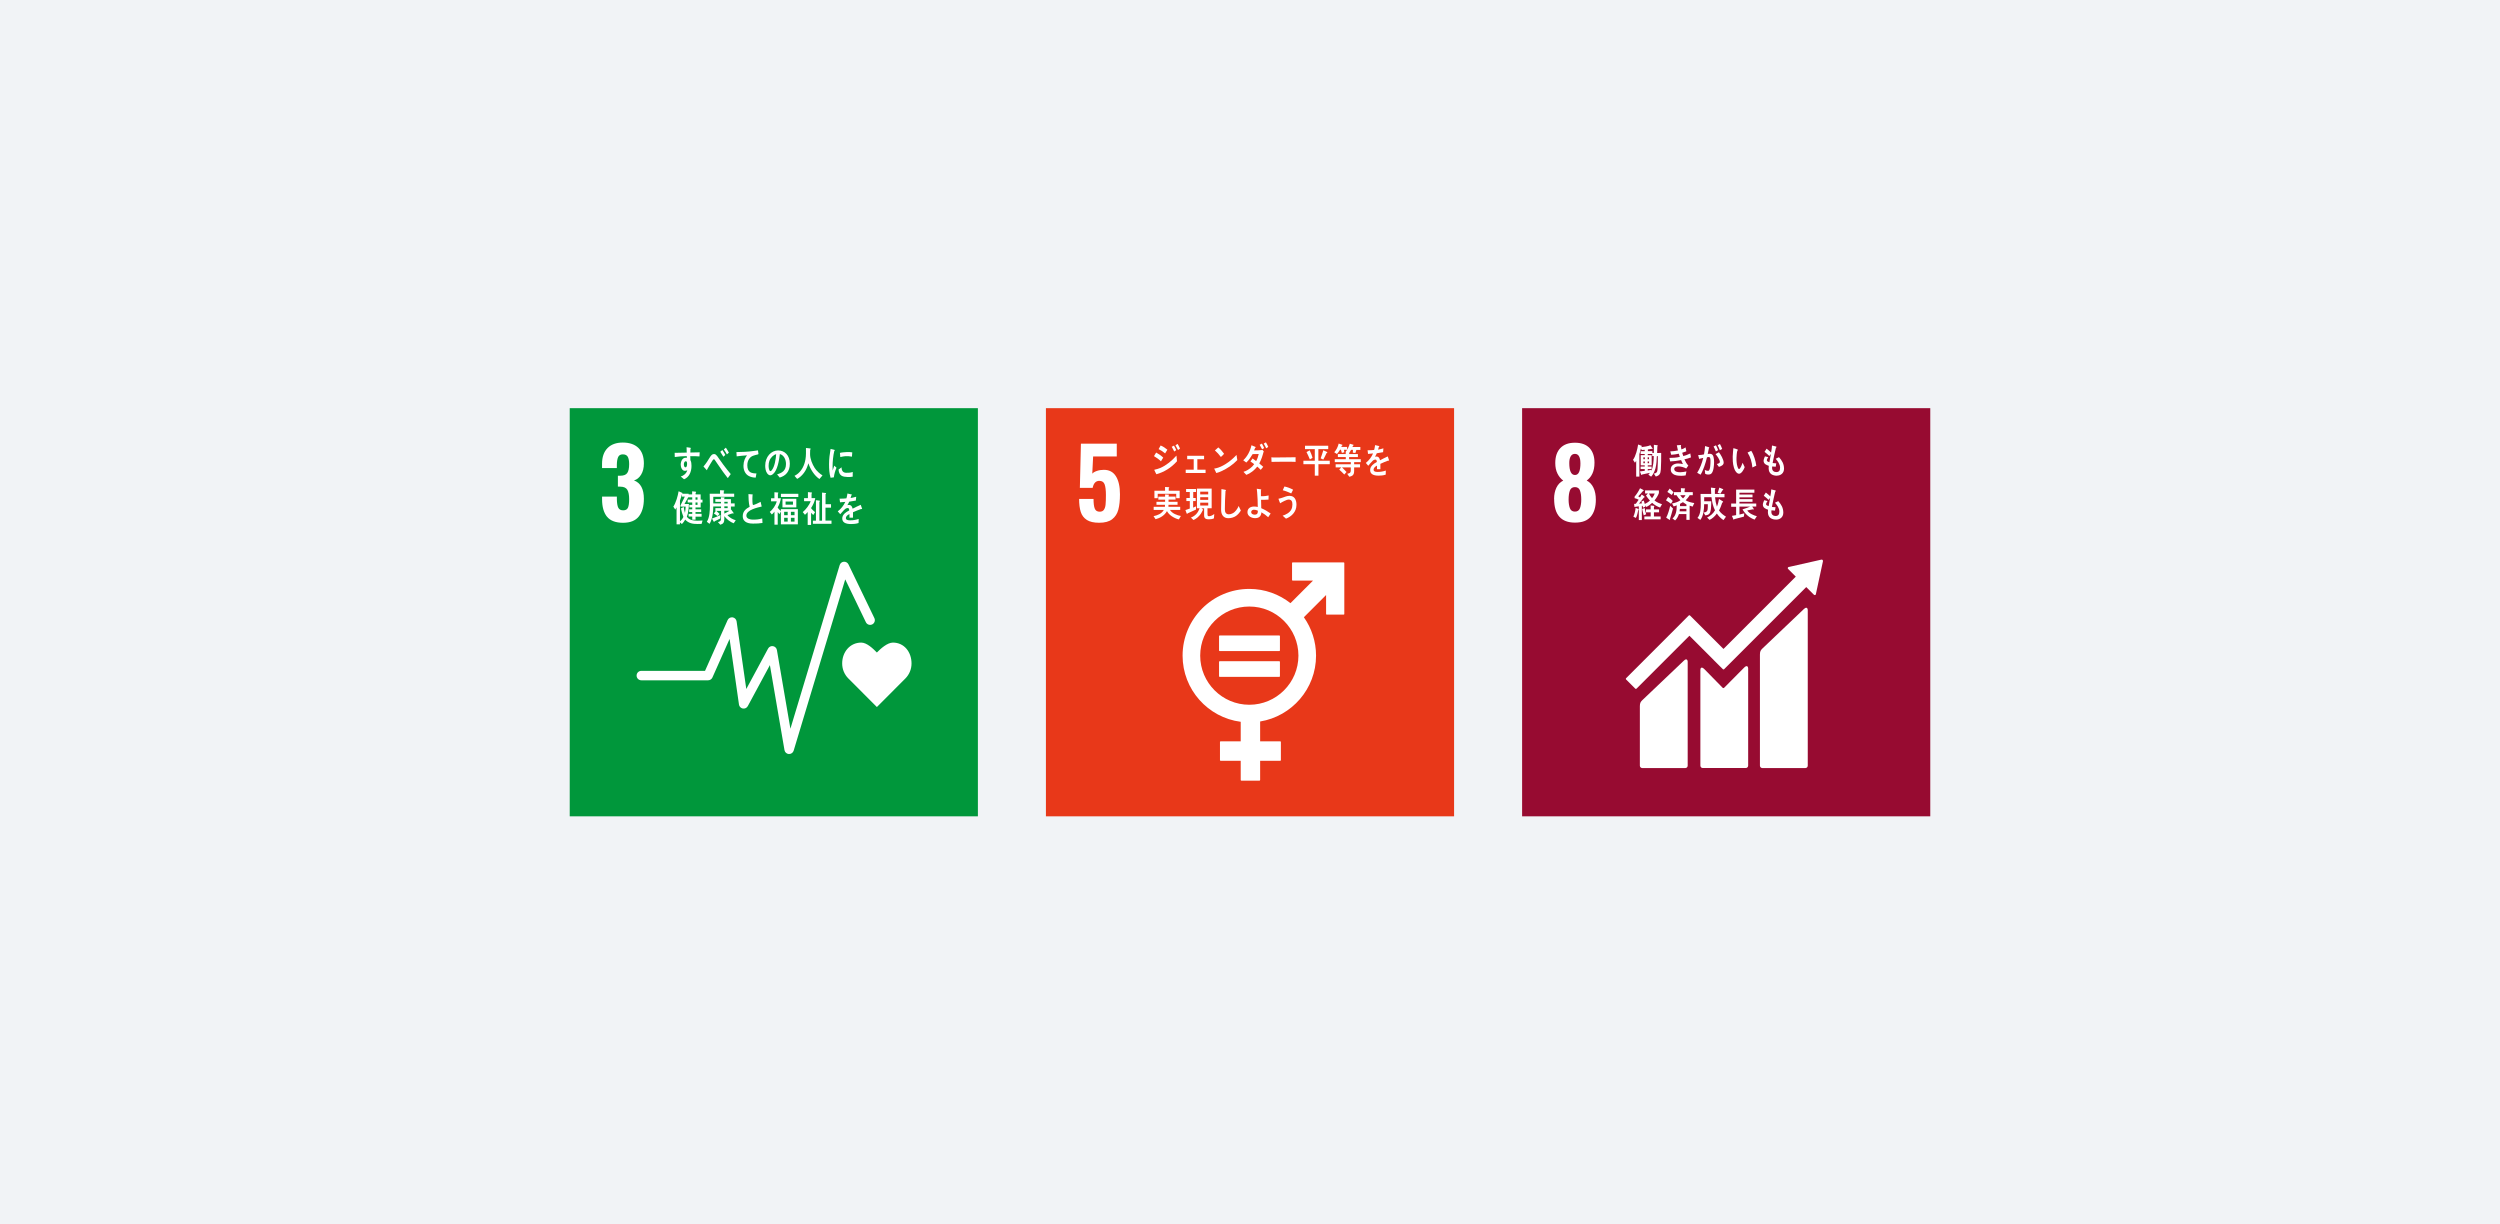 <?xml version="1.0" encoding="UTF-8"?>
<svg id="a" data-name="レイヤー 1" xmlns="http://www.w3.org/2000/svg" viewBox="0 0 735 360">
  <defs>
    <style>
      .b {
        fill: #e83819;
      }

      .b, .c, .d, .e, .f {
        stroke-width: 0px;
      }

      .c {
        fill: #970b31;
      }

      .d {
        fill: #00973b;
      }

      .e {
        fill: #fff;
      }

      .f {
        fill: #f1f3f6;
      }
    </style>
  </defs>
  <rect class="f" width="735" height="360"/>
  <g>
    <g>
      <rect class="d" x="167.5" y="120" width="120" height="120"/>
      <path class="e" d="m178.45,151.91c-.96-1.2-1.44-2.91-1.44-5.11v-.79h4.35v.76c.02,1.17.16,2.01.42,2.51.26.51.74.76,1.44.76s1.16-.26,1.4-.78c.24-.52.35-1.36.35-2.53s-.18-2.13-.54-2.73c-.36-.59-1.02-.9-1.98-.92-.06-.02-.32-.03-.79-.03v-3.19h.71c.98,0,1.66-.26,2.03-.79.38-.53.57-1.39.57-2.6,0-.98-.14-1.7-.41-2.18-.27-.47-.76-.71-1.45-.71-.66,0-1.11.25-1.36.76-.24.51-.38,1.26-.4,2.26v1.02h-4.35v-1.24c0-2,.53-3.54,1.6-4.63,1.06-1.09,2.57-1.64,4.51-1.64s3.5.53,4.58,1.58c1.07,1.05,1.61,2.57,1.61,4.55,0,1.32-.27,2.43-.82,3.32-.55.89-1.24,1.45-2.09,1.68,1.94.72,2.91,2.51,2.91,5.4,0,2.2-.49,3.93-1.47,5.18-.98,1.25-2.53,1.88-4.66,1.88s-3.76-.6-4.72-1.81Z"/>
      <g>
        <path class="e" d="m267.99,195.06c0-3.39-2.18-6.14-5.47-6.14-1.65,0-3.64,1.81-4.72,2.92-1.08-1.11-2.94-2.92-4.59-2.92-3.3,0-5.61,2.75-5.61,6.14,0,1.7.67,3.23,1.75,4.34h0l8.45,8.47,8.44-8.46h0c1.08-1.12,1.75-2.65,1.75-4.35Z"/>
        <path class="e" d="m232.01,221.69s-.06,0-.09,0c-.64-.04-1.17-.52-1.28-1.15l-4.29-25-6.5,12.06c-.28.53-.88.81-1.46.71-.59-.11-1.05-.58-1.13-1.17l-2.76-19.29-5.05,11.34c-.22.5-.72.82-1.27.82h-19.63c-.77,0-1.39-.62-1.39-1.39s.62-1.39,1.39-1.39h18.73l6.64-14.92c.25-.56.85-.89,1.46-.81.61.09,1.09.57,1.18,1.18l2.85,19.89,6.41-11.89c.28-.52.86-.81,1.45-.71.58.1,1.04.55,1.14,1.13l3.97,23.15,14.49-48.12c.17-.55.65-.94,1.22-.98.57-.04,1.11.26,1.36.78l7.62,15.8c.33.69.04,1.52-.65,1.85-.69.33-1.52.04-1.85-.65l-6.07-12.59-15.16,50.35c-.18.59-.72.99-1.33.99Z"/>
      </g>
      <g>
        <path class="e" d="m245.14,140.34c-.32.03-.63.08-.95.12-.39-1.27-.45-2.65-.45-3.99,0-1.5.19-3.02.45-4.49l.76.18c.11.03.26.04.38.1.05.02.1.05.1.14s-.08.14-.14.14c-.35,1.47-.51,3.14-.51,4.67,0,.38.02.75.02,1.13.16-.48.31-.96.47-1.44.22.2.44.41.66.61-.38.94-.66,1.79-.78,2.85Zm5.56-.2c-.48.11-1.11.11-1.6.09-1.25-.04-2.41-.25-2.57-2.17.3-.22.59-.46.89-.67,0,1.09.51,1.58,1.32,1.61.64.02,1.35-.02,1.97-.24,0,.46-.01.91-.02,1.38Zm-.22-5.88c-.67-.14-1.34-.18-2.03-.13-.47.04-.94.13-1.4.25-.04-.38-.06-.85-.11-1.23.65-.18,1.32-.18,1.98-.24.55-.05,1.1,0,1.65.08-.03.42-.06.85-.1,1.26Z"/>
        <path class="e" d="m205.63,134.19c-.37-.03-.73-.05-1.09-.06-.53-.02-1.07-.04-1.59-.02,0,.4-.01.77.02,1.16.28.5.33,1.11.33,1.69,0,1.79-.72,3.38-2.19,3.94-.32-.28-.66-.52-.97-.81.8-.19,1.66-.88,1.93-1.84-.22.14-.48.17-.74.17-.76,0-1.2-.98-1.2-1.8,0-1.03.51-2.05,1.44-2.05.12,0,.24.01.36.04,0-.17,0-.35-.02-.52-.61,0-1.21.04-1.81.08-.58.05-1.15.11-1.72.19-.03-.41-.02-.82-.03-1.23,1.18-.02,2.36-.02,3.55-.07-.03-.53-.04-1.05-.05-1.58.26.02.53.07.79.11.11.02.23.02.33.05.06.01.13.03.13.13s-.06.18-.11.22c-.01.35-.02.71-.02,1.05.91,0,1.83-.03,2.74-.06l-.06,1.19Zm-3.98,1.42c-.41,0-.59.47-.59.91,0,.35.11.87.47.87.39,0,.47-.6.47-.96,0-.29,0-.81-.35-.81Z"/>
        <path class="e" d="m213.96,140.55c-.45-.6-.98-1.24-1.45-1.91-.56-.8-1.13-1.63-1.67-2.41-.19-.27-.37-.56-.56-.83-.1-.14-.22-.38-.39-.38-.24,0-.47.46-.6.66-.18.28-.36.58-.52.85-.3.49-.57,1-.86,1.48v.06c0,.09-.04.17-.11.17l-.98-1.08c.36-.44.72-.87,1.04-1.37.34-.51.64-1.07.99-1.57.34-.46.6-.73,1.1-.73.37,0,.62.25.88.56.19.24.38.55.56.8.42.59.83,1.2,1.26,1.76.65.89,1.5,1.94,2.19,2.77l-.87,1.18Zm-1.29-6.28c-.28-.5-.6-.98-.91-1.45l.61-.52c.32.45.62.95.88,1.46l-.58.52Zm1.04-.69c-.27-.51-.58-.99-.91-1.46l.61-.51c.31.46.61.96.88,1.47l-.58.51Z"/>
        <path class="e" d="m222.81,133.61c-.37.07-.86.19-1.3.35-1.07.32-1.81,1.41-1.8,2.86.02,2.15,1.35,2.35,2.68,2.37-.06.4-.12.82-.21,1.22-.05,0-.12,0-.18,0-.59-.01-1.19-.15-1.74-.41-1.04-.48-1.7-1.64-1.68-3.07.01-1.35.48-2.33,1.04-3.06-.98.06-2.07.17-3.04.3-.05-.53-.02-.85-.07-1.26,1.7-.02,3.38-.08,5.04-.32.39-.06,1.06-.15,1.29-.18.04.16.14.98.15,1.06.01.08-.1.09-.19.11Z"/>
        <path class="e" d="m229.24,140.41c-.27-.32-.51-.64-.78-.95,1.36-.41,2.62-1,2.62-3.04,0-1.39-.67-2.64-1.8-2.93-.23,1.86-.69,4.82-2.04,5.91-.25.2-.5.34-.8.34-.36,0-.7-.3-.92-.62-.41-.58-.55-1.45-.55-2.2,0-2.63,1.75-4.49,3.8-4.49,1.9,0,3.44,1.41,3.44,3.91,0,2.34-1.26,3.57-2.97,4.06Zm-3.03-4.95c-.16.46-.24.97-.24,1.47,0,.44.08,1.58.56,1.58.17,0,.32-.21.42-.34.81-1.03,1.15-3.24,1.24-4.64-.77.17-1.66,1.03-1.98,1.94Z"/>
        <path class="e" d="m240.91,140.83c-1.45-.98-2.63-2.78-3.25-4.63-.14.48-.28.95-.48,1.39-.43,1.01-1.11,1.94-1.91,2.6-.29.24-.59.45-.91.61l-.78-.9c.35-.17.73-.42,1.05-.69,1.15-.99,1.89-2.44,2.18-4.19.19-1.1.14-2.21.14-3.32l1.23.14c.07,0,.17.05.17.16,0,.11-.09.17-.16.19-.02.43-.03.86-.03,1.3,0,1.44.66,3,1.37,4.11.53.82,1.51,1.72,2.29,2.17l-.91,1.06Z"/>
        <path class="e" d="m206.27,154.03c-.4,0-.81.02-1.21.02-1.33,0-2.59-.16-3.61-1.28-.27.48-.59.94-.97,1.3l-.58-.5v.59h-.99v-4.99c-.11.22-.24.45-.38.65l-.57-.87c.73-1.04,1.34-3.18,1.55-4.52l1.07.48s.07.05.07.11c0,.06-.05.12-.1.14h1.9v.85l-1.21,2.16h1.3c-.06,1.26-.14,2.56-.61,3.73.72,1.09,2.15,1.19,3.23,1.19.46,0,.92-.03,1.39-.06l-.29,1.01Zm-6.2-5.08v-.36l1.27-2.59h-.83v-.73c-.17.64-.37,1.28-.6,1.9v6.11c.41-.34.77-.78,1.01-1.3-.3-.81-.56-1.64-.72-2.5.28-.15.55-.29.82-.44.06.6.2,1.19.36,1.76.11-.61.18-1.23.21-1.85h-1.53Zm5.93-1.22v1.46h-1.52v.56h1.67v.8h-1.67v.51h1.79v.83h-1.78v.9h-.97v-.93h-1.07v-.79h1.07v-.53h-.91v-.79h.91v-.57h-.85v-.76h.85v-.7h-1.34v-.84h1.34v-.67h-1.26v-.86h1.23v-.9l1.03.1c.08.01.14.05.14.16,0,.08-.1.15-.15.19v.46h1.48v1.54h.54v.84h-.53Zm-.93-1.51h-.59v.69h.59v-.69Zm0,1.51h-.59v.7h.59v-.7Z"/>
        <path class="e" d="m215.72,153.86c-1.01-.38-2.05-1.16-2.77-2.11,0,.25,0,.49,0,.74,0,1.12-.29,1.53-1.18,1.78l-.7-.77c.68-.19.92-.33.92-1.22v-2.09h-1.39c.33.3.65.59.96.91l-.59.62c-.36-.26-.72-.51-1.08-.75l.57-.78h-.14v-.79h1.66v-.5h-2.28c0,.38,0,.76-.04,1.14-.08,1.24-.39,3.01-1.07,3.97-.26-.2-.51-.41-.78-.61.82-1.27.9-3.25.9-4.8,0-1.15-.04-2.3-.06-3.45h3.04v-1.03c.34.02.77.02,1.1.06.06.01.14.03.14.13s-.09.16-.15.18v.65h3.07v.92h-6.15c0,.65,0,1.29,0,1.94h2.26v-.45h-1.65v-.81h1.63v-.56l.94.05c.07,0,.16.01.16.13,0,.08-.06.14-.12.17v.21h1.97v1.25h1.1v.93h-1.1v.96l.08-.07.66.92s.04.09.04.14c0,.07-.05.13-.12.13s-.14-.04-.2-.08c-.49.15-.98.34-1.48.5.59.81,1.6,1.26,2.44,1.55l-.63.9Zm-3.96-1.43c-.55.31-1.11.56-1.67.81-.02.08-.06.22-.14.22-.04,0-.08-.04-.11-.09l-.52-.92c.84-.32,1.68-.63,2.5-1.03l-.05,1.01Zm2.17-4.91h-.98v.49h.98v-.49Zm0,1.35h-.98v.52h.98v-.52Zm-.98,1.3v.83c.52-.26,1.04-.53,1.53-.84h-1.53Z"/>
        <path class="e" d="m221.58,153.95c-1.24,0-3.21-.2-3.21-2.22,0-1.47,1.04-2.22,2.02-2.73-.3-1.22-.33-2.48-.35-3.74.26.02.53.04.79.06.13.01.26.02.39.04.04.01.09.03.09.1,0,.04-.04.09-.06.12-.04.32-.05.65-.05.97,0,.39,0,1.62.16,1.89.02.02.05.03.08.03.33,0,1.84-.72,2.18-.94.13.46.22.93.32,1.39-1.08.27-4.51.94-4.51,2.68,0,.98,1.28,1.17,1.88,1.17.98,0,1.85-.04,2.79-.37.04.45.06.9.07,1.35-.87.16-1.71.18-2.59.18Z"/>
        <path class="e" d="m229.58,154.14v-3.8l-.42.83c-.18-.2-.34-.42-.51-.63v3.72h-.96v-3.83c-.22.31-.5.59-.77.83l-.61-.75c.85-.69,1.77-1.93,2.05-3.12h-1.67v-.9h.99v-1.77l1.02.08c.05,0,.14.03.14.12s-.08.15-.14.17v1.4h.89c-.16.96-.49,1.89-.96,2.7.18.37.66.82.95,1.07v-.58h4.99v4.48h-4.99Zm.01-8.03v-.94h5.12v.94h-5.12Zm.45,3.06v-2.53h4.08v2.53h-4.08Zm1.54,1.3h-1.04v.99h1.04v-.99Zm0,1.76h-1.04v1.12h1.04v-1.12Zm1.55-4.78h-2.17v.93h2.17v-.93Zm.46,3.02h-1.07v.99h1.07v-.99Zm0,1.76h-1.07v1.12h1.07v-1.12Z"/>
        <path class="e" d="m238.45,149.34v.04c.33.47.77.83,1.18,1.2l-.54.84c-.23-.21-.43-.43-.63-.67v3.57h-1v-3.79c-.25.31-.51.58-.8.82l-.65-.8c.84-.66,1.97-2.11,2.33-3.2h-1.94v-.91h1.13v-1.76l1.08.1c.05,0,.13.07.13.15,0,.09-.08.14-.14.16v1.36h1.09c-.14.93-.73,2.18-1.23,2.91Zm.54,4.66v-.92h.9v-6.02l1.03.13c.07.01.14.06.14.15,0,.1-.1.15-.16.18v5.56h.78v-8.26l1.03.12c.07.01.16.05.16.15s-.1.15-.16.19v2.95h1.61v1.02h-1.63v3.81h1.77v.94h-5.46Z"/>
        <path class="e" d="m253.35,149.68s-.09-.02-.13-.05c-.64.21-1.86.7-2.44.97v1.59h-1.04c0-.15,0-.31,0-.48v-.58c-.71.33-1.06.75-1.06,1.22,0,.41.41.63,1.21.63.87,0,1.67-.11,2.56-.41l-.03,1.2c-.78.26-1.63.3-2.21.3-1.73,0-2.59-.54-2.59-1.65,0-.53.25-1.03.72-1.48.3-.28.75-.58,1.34-.88-.02-.46-.16-.7-.41-.7-.33,0-.63.12-.91.39-.18.16-.41.38-.68.7-.33.36-.53.61-.65.73-.16-.19-.4-.46-.73-.84.99-.77,1.73-1.71,2.22-2.79-.47.06-.99.1-1.55.13-.03-.39-.09-.75-.14-1.07.83,0,1.51-.03,2.02-.1.11-.3.2-.77.3-1.42l1.19.27c.07.02.11.06.11.12s-.04.11-.14.15c-.04.18-.12.44-.24.79.4-.05,1-.2,1.65-.38l-.1,1.13c-.48.1-1.14.21-1.95.32-.12.31-.33.69-.55,1.03.21-.06.39-.07.5-.07.54,0,.89.36,1.05,1.1.7-.37,1.51-.75,2.38-1.14l.41,1.15c0,.08-.03.12-.11.12Z"/>
      </g>
    </g>
    <g>
      <rect class="b" x="307.5" y="120" width="120" height="120"/>
      <path class="e" d="m319.52,152.85c-.87-.56-1.46-1.34-1.78-2.36-.32-1.02-.48-2.29-.48-3.81h4.24c0,1.32.12,2.27.37,2.87.24.59.72.89,1.44.89.56,0,.98-.19,1.24-.57.26-.38.43-.89.49-1.54.07-.65.1-1.59.1-2.81,0-1.39-.13-2.43-.38-3.12-.25-.69-.78-1.03-1.57-1.03-1.02,0-1.67.69-1.95,2.06h-3.76l.31-12.99h10.54v3.76h-6.95l-.25,5.06c.26-.32.72-.59,1.36-.81.64-.22,1.33-.32,2.06-.32,1.56,0,2.74.63,3.53,1.89.79,1.26,1.19,3.03,1.19,5.31,0,1.81-.16,3.31-.48,4.51-.32,1.2-.93,2.14-1.82,2.82-.89.69-2.17,1.03-3.83,1.03-1.54,0-2.75-.28-3.62-.83Z"/>
      <g>
        <path class="e" d="m395.03,165.34h-14.98c-.1,0-.19.08-.19.19v4.98c0,.11.09.19.19.19h5.97l-6.62,6.63c-3.34-2.62-7.54-4.19-12.1-4.19-10.82,0-19.62,8.8-19.62,19.62,0,9.96,7.46,18.21,17.09,19.45v5.74h-5.91c-.11,0-.19.08-.19.19v5.34c0,.11.08.19.19.19h5.91v5.65c0,.11.08.19.19.19h5.33c.11,0,.19-.08.19-.19v-5.65h5.91c.11,0,.19-.08.19-.19v-5.34c0-.1-.08-.19-.19-.19h-5.91v-5.83c9.31-1.53,16.44-9.62,16.44-19.36,0-4.2-1.33-8.09-3.58-11.29l6.53-6.53v5.57c0,.11.09.19.19.19h4.98c.11,0,.19-.08.19-.19v-14.98c0-.11-.09-.19-.19-.19m-27.74,41.86c-7.96,0-14.44-6.48-14.44-14.44s6.48-14.44,14.44-14.44,14.44,6.48,14.44,14.44-6.48,14.44-14.44,14.44"/>
        <path class="e" d="m376.11,186.83h-17.52c-.11,0-.19.08-.19.17v4.24c0,.1.08.17.19.17h17.52c.11,0,.19-.07.19-.17v-4.24c0-.09-.08-.17-.19-.17"/>
        <path class="e" d="m376.11,194.4h-17.52c-.11,0-.19.08-.19.18v4.24c0,.1.08.17.19.17h17.52c.11,0,.19-.08.19-.17v-4.24c0-.1-.08-.18-.19-.18"/>
      </g>
      <g>
        <path class="e" d="m341.32,135.63c-.62-.61-1.32-1.09-2.05-1.53.22-.34.42-.7.64-1.05.73.38,1.46.89,2.08,1.49l-.67,1.09Zm-1.34,3.8c-.07-.12-.62-1.19-.62-1.26s.08-.08.12-.09c.55-.13,1.11-.27,1.65-.5,1.74-.75,3.4-2.1,4.75-3.64.04.55.09,1.1.16,1.66-1.74,1.95-3.8,3.2-6.07,3.83Zm2.57-6.13c-.6-.51-1.23-.93-1.92-1.26.21-.35.41-.71.6-1.07.7.29,1.38.73,1.98,1.24-.21.37-.42.73-.66,1.08Zm2.67-.55c-.21-.48-.47-.95-.74-1.39l.66-.35c.25.42.48.88.68,1.33l-.6.41Zm1.12-.44c-.24-.47-.48-.97-.75-1.42l.63-.38c.27.43.49.89.7,1.38l-.58.42Z"/>
        <path class="e" d="m348.6,139.06v-.97h2.35v-3.08h-1.92v-1.01h4.97v1.01h-1.98v3.08h2.42v.97h-5.83Z"/>
        <path class="e" d="m359.14,138.51c-.5.24-1.01.43-1.55.56-.05-.12-.61-1.29-.61-1.29,0-.04.04-.04.07-.04.12,0,.26-.02.38-.05.98-.21,1.93-.67,2.81-1.21,1.19-.73,2.3-1.66,3.29-2.73.07.51.16,1.01.24,1.51-1.36,1.43-2.93,2.46-4.63,3.25Zm-.2-4.16c-.53-.71-1.1-1.36-1.76-1.92.35-.29.67-.6,1-.89.64.53,1.2,1.17,1.7,1.88-.28.35-.61.64-.94.93Z"/>
        <path class="e" d="m371.41,133.11c-.04.12-.06.26-.1.38-.08.33-.18.66-.3.97-.21.62-.48,1.22-.78,1.79.4.31.79.64,1.16.99-.23.31-.47.61-.73.89-.33-.33-.68-.65-1.02-.96-.8,1.05-2.06,2.04-3.22,2.44-.25-.29-.51-.57-.79-.83,0-.01-.02-.03-.02-.05,0-.04.03-.04.05-.05.18-.04.34-.1.51-.17.91-.41,1.96-1.15,2.56-2.05-.35-.29-.73-.53-1.1-.79.22-.29.41-.59.63-.88.35.25.7.5,1.04.77.37-.63.59-1.35.76-2.08-.6,0-1.19,0-1.79.03-.51.86-1.14,1.84-1.86,2.48-.29-.23-.59-.45-.9-.66,1.2-1.11,2.05-2.71,2.42-4.43l1.19.5s.07.05.07.11c0,.09-.1.12-.16.12-.11.27-.22.53-.33.79.83-.02,1.65-.02,2.48-.12.12.16.24.31.38.45-.05.11-.11.24-.16.35Zm-.35-1.01c-.22-.45-.46-.89-.72-1.33l.66-.36c.25.41.46.87.66,1.32l-.6.37Zm1.2-.3c-.22-.47-.45-.95-.72-1.38l.64-.38c.27.42.49.89.69,1.36l-.6.4Z"/>
        <path class="e" d="m380.9,135.79c-.5-.03-.93-.04-1.34-.04-.47-.01-4.61,0-5.73.04-.02-.41-.04-.94-.05-1.25-.01-.15.06-.08.12-.08.15.02.43.03.51.04.54.01,1.91-.02,2.53-.02,1.28,0,2.54-.03,3.97-.05-.03.41,0,.95,0,1.36Z"/>
        <path class="e" d="m387.62,136.47v3.38h-1.07v-3.38h-3.35v-1.01h3.35v-3.42h-2.88v-.99h6.83v.99h-2.9v3.42h3.35v1.01h-3.34Zm-2.52-1.4c-.31-.73-.62-1.47-.99-2.16l.94-.51c.3.64.67,1.52.83,2.22l-.78.45Zm4.92-1.88c-.31.65-.62,1.3-.97,1.93l-.78-.37c.29-.77.55-1.56.78-2.37l1.06.48c.06.03.12.09.12.18,0,.11-.14.15-.21.15Z"/>
        <path class="e" d="m395.13,132.25l.1.71-.72.2-.28-.93h-.25c-.29.42-.57.9-.94,1.24l-.77-.5c.62-.69,1.08-1.6,1.3-2.56l1.01.33c.05.02.11.06.11.13,0,.09-.1.15-.17.16-.05.12-.11.26-.19.37h1.71v.85h-.93Zm2.99,3.63v.62s1.73,0,1.73,0v.92h-1.73c0,1.57.16,2.46-1.44,2.74l-.6-.88c.61-.11,1.05-.17,1.05-1.02v-.84h-2.57c.26.25.51.5.76.77.19.19.38.37.56.58l-.66.74c-.49-.49-.96-1.01-1.49-1.44l.59-.66h-1.64v-.92h4.46v-.63h-4.72v-.86h3.24v-.62h-2.33v-.88h2.31v-.7l1.07.15s.04-.04.04,0c0,.07-.04.21-.09.23v.32h2.56v.88h-2.58v.62h3.42v.87h-1.92Zm.65-3.59l-.28.88-.76-.08.04-.83h-.57c-.15.24-.36.73-.55.94l-1.02-.38c.44-.54,1.04-1.66,1.21-2.37l1.04.31s.11.05.11.11c0,.09-.12.11-.18.11-.06.15-.13.3-.2.44h2.33v.87h-1.15Z"/>
        <path class="e" d="m408.29,135.45s-.08-.02-.13-.05c-.61.21-1.78.7-2.33.97v1.58h-.99c0-.15,0-.31,0-.48v-.58c-.67.33-1.01.75-1.01,1.23,0,.41.39.63,1.15.63.83,0,1.59-.11,2.45-.41l-.03,1.2c-.74.26-1.56.3-2.11.3-1.65,0-2.47-.55-2.47-1.65,0-.54.24-1.03.69-1.48.28-.28.71-.58,1.28-.89-.02-.46-.15-.7-.39-.7-.31,0-.6.12-.87.39-.17.17-.39.38-.65.7-.31.36-.5.61-.62.73-.15-.19-.39-.46-.7-.84.94-.77,1.65-1.71,2.12-2.79-.45.06-.94.1-1.48.14-.03-.39-.08-.75-.13-1.07.79,0,1.44-.03,1.93-.1.1-.3.19-.77.28-1.42l1.14.27c.07.02.1.06.1.12s-.04.11-.14.15c-.04.18-.12.44-.23.79.39-.05.96-.2,1.57-.38l-.09,1.13c-.46.1-1.09.2-1.86.32-.12.31-.31.69-.52,1.03.2-.06.37-.07.48-.07.51,0,.85.36,1,1.1.67-.37,1.44-.75,2.27-1.14l.39,1.15c0,.08-.03.12-.1.12Z"/>
        <path class="e" d="m346.6,152.71c-.64-.11-1.51-.54-2.08-.92-.56-.37-1.08-.89-1.43-1.52-.76,1.34-2.05,2.04-3.35,2.38l-.6-.9c1.14-.24,2.32-.65,3.02-1.82h-2.98v-.92h3.31c0-.2.02-.39.02-.59h-2.51v-.88h2.54v-.64h-1.99v-.88h1.99v-.66l1.03.07c.05,0,.11.03.11.1s-.06.12-.11.14v.34h2.05v.88h-2.07v.64h2.65v.88h-2.67c-.01.2-.01.39-.01.59h3.46v.92h-3.01c.65,1.06,2.16,1.61,3.21,1.78l-.59,1.01Zm-.79-6.24v-1.29h-5.44v1.29h-.97v-2.19h3.13v-1.11l1.09.07c.06,0,.14.03.14.12,0,.08-.09.15-.15.18v.74h3.21v2.19h-1.02Z"/>
        <path class="e" d="m351.61,149.82c-.82.4-1.66.74-2.48,1.12-.02.06-.06.15-.12.15-.03,0-.08-.03-.12-.1l-.38-1.03c.43-.14.86-.29,1.29-.44v-2.2h-1.01v-.9h1.01v-1.78h-1.09v-.88h2.92v.88h-.82v1.78h.73v.9h-.76v1.92c.28-.12.57-.26.86-.38l-.02.96Zm5.28,2.58c-.44.22-1.02.28-1.5.28-.68,0-1.38-.13-1.38-1.12v-2.12h-.79c.08.06.5.37.5.47,0,.06-.08.1-.12.11-.17.35-.34.7-.55,1.02-.56.82-1.31,1.47-2.16,1.85l-.76-.72c1.23-.5,2.05-1.31,2.55-2.74h-.78v-5.79h4.33v5.79h-1.23v1.78c0,.34.1.56.41.56.53,0,1.16-.29,1.58-.67l-.09,1.29Zm-1.68-7.85h-2.35v.8h2.35v-.8Zm-2.35,1.63v.78h2.35v-.78s-2.35,0-2.35,0Zm2.36,1.61h-2.36v.84h2.36v-.84Z"/>
        <path class="e" d="m363.44,151.65c-.7.48-1.52.7-2.33.7-1.25,0-2.04-.83-2.1-2.3-.02-.19,0-.39,0-.59,0-.55,0-1.11.03-1.68.03-1.32.04-2.66.06-3.99.27.04.55.09.83.15.11.02.24.03.34.07.07.03.16.07.16.16,0,.08-.07.14-.13.17-.11,1.79-.19,3.6-.19,5.4,0,.92.35,1.47,1.17,1.47.38,0,.77-.11,1.12-.3.81-.4,1.37-1.27,1.77-2.15l.64,1.34c-.32.56-.86,1.18-1.36,1.53Z"/>
        <path class="e" d="m372.86,152.08c-.62-.57-1.29-1.07-2-1.46-.1,1.32-.87,1.72-1.9,1.72-.87,0-2.21-.51-2.21-1.75s1.03-1.67,1.93-1.67c.37,0,.74.04,1.1.13,0-1.44-.06-2.89-.18-4.32-.03-.35-.05-.7-.11-1.04l1.17.17c.05.01.15.06.15.14,0,.06-.05.11-.1.14v.39c0,.45-.01.91,0,1.36h.11c.4,0,.81,0,1.22-.06.32-.04.62-.11.93-.16,0,.4-.02.8-.03,1.21-.49.04-.99.07-1.49.07-.23,0-.46-.01-.7-.02.02.82.03,1.65.06,2.48.97.4,1.88.95,2.76,1.56l-.72,1.09Zm-3.07-1.95c-.35-.17-.78-.27-1.16-.27-.31,0-.78.23-.78.65,0,.64.62.8,1.05.8.53,0,.9-.22.9-.9v-.29Z"/>
        <path class="e" d="m378.08,152.49c-.33-.3-.65-.61-.99-.88.88-.27,2.05-.84,2.54-1.79.24-.45.34-.99.34-1.51,0-.92-.3-1.44-1.12-1.44-.57,0-1.97.75-2.49,1.1-.06-.15-.49-1.22-.49-1.31,0-.07.09-.06.12-.06.19,0,.88-.22,1.09-.3.68-.25,1.32-.52,2.05-.52,1.41,0,2.03,1.11,2.03,2.64,0,2.11-1.51,3.47-3.08,4.07Zm1.54-7.42c-.81-.38-1.63-.72-2.49-.93.17-.37.33-.74.49-1.11.88.17,1.73.51,2.55.94-.18.37-.35.74-.55,1.1Z"/>
      </g>
    </g>
    <g>
      <rect class="c" x="447.5" y="120" width="120" height="120"/>
      <path class="e" d="m456.9,146.71c0-1.28.23-2.39.68-3.33.45-.94,1.12-1.64,2.01-2.09-.7-.51-1.26-1.19-1.69-2.05-.43-.86-.65-1.9-.65-3.12,0-1.88.5-3.35,1.5-4.39,1-1.05,2.43-1.57,4.29-1.57s3.29.52,4.27,1.55c.98,1.04,1.47,2.48,1.47,4.32,0,1.28-.21,2.35-.62,3.22-.41.87-.97,1.54-1.67,2.03.88.45,1.55,1.17,2.01,2.15.45.98.68,2.14.68,3.47,0,2.13-.49,3.79-1.47,4.97-.98,1.19-2.53,1.78-4.66,1.78-4.09,0-6.13-2.32-6.13-6.95Zm7.61,2.7c.25-.67.38-1.51.38-2.53,0-1.13-.13-2.02-.38-2.68-.25-.66-.75-.99-1.48-.99s-1.23.33-1.48,1c-.25.67-.38,1.56-.38,2.67,0,1.02.13,1.86.38,2.53.25.67.75,1,1.48,1s1.23-.33,1.48-1Zm.13-13.29c0-.83-.13-1.48-.4-1.96-.26-.48-.67-.72-1.21-.72s-.96.24-1.24.72c-.28.48-.42,1.13-.42,1.96,0,2.35.56,3.53,1.67,3.53s1.61-1.18,1.61-3.53Z"/>
      <g>
        <path class="e" d="m530.37,179.03l-12.25,11.66c-.46.46-.7.8-.7,1.75v32.67c0,.38.31.7.7.7h12.66c.39,0,.7-.31.7-.7v-45.78c0-.39-.3-1.09-1.1-.29"/>
        <path class="e" d="m495.07,194.22l-12.25,11.65c-.46.46-.7.8-.7,1.75v17.49c0,.38.31.7.7.7h12.66c.39,0,.7-.31.7-.7v-30.6c0-.39-.3-1.09-1.1-.29"/>
        <path class="e" d="m535.94,164.9c0-.09-.03-.19-.1-.27-.06-.06-.15-.09-.23-.1h-.07s-.1.01-.1.01l-9.38,2.12-.17.02c-.07.01-.13.05-.18.1-.14.14-.14.37,0,.5l.11.11,2.14,2.14-21.26,21.26-9.82-9.82c-.11-.11-.29-.11-.4,0l-2.66,2.67s0,0,0,0l-15.74,15.74c-.11.11-.11.29,0,.4l2.67,2.67c.11.11.29.11.4,0l15.54-15.54,7.13,7.13s.01.02.02.03l2.67,2.66c.11.11.29.11.4,0l24.13-24.13,2.25,2.25c.14.14.36.14.5,0,.07-.07.1-.15.1-.23v-.03s2.06-9.58,2.06-9.58v-.1Z"/>
        <path class="e" d="m512.79,196.26l-5.93,5.98c-.11.09-.28.09-.38-.01l-5.37-5.48c-.98-.98-1.2-.19-1.2.2v28.15c0,.38.31.7.69.7h12.66c.38,0,.7-.31.7-.7v-28.62c0-.38-.3-1.09-1.17-.22"/>
      </g>
      <g>
        <path class="e" d="m488.28,138.06c-.07,1.24-.42,1.76-1.48,2.04l-.58-.85c.74-.15,1.02-.34,1.09-1.26.1-1.29.1-2.59.1-3.89h-.29c-.05,1.2-.11,2.4-.4,3.54-.23.86-.68,1.91-1.29,2.5l-.81-.59c.16-.18.33-.34.47-.54-.77.17-1.53.32-2.3.49,0,.08-.05.15-.13.15-.07,0-.12-.07-.15-.14l-.37-.91c.48-.05.94-.12,1.42-.19v-.5h-1.22v-.76h1.22v-.35h-1.19v-2.99h1.18v-.34h-1.21v-.81h1.21v-.42c-.29.02-.58.04-.87.07l-.25-.45c-.1.4-.2.81-.32,1.21-.02.07-.13.38-.13.43v6.61h-.94v-4.63c-.12.2-.23.38-.36.56l-.57-.85c.79-1.08,1.29-3.12,1.5-4.51l1.04.38s.09.07.09.12c0,.08-.11.12-.17.13l-.03.15c.68-.07,2.1-.26,2.69-.58l.66,1.02c0,.08-.06.11-.12.11-.05,0-.12-.02-.16-.06-.38.08-.77.13-1.14.19v.5h1.32v.53h.45v-2.4l.99.13c.06.01.17.05.17.15,0,.08-.06.14-.13.17-.02.65-.04,1.31-.07,1.96.4,0,.79-.02,1.19-.02,0,1.63,0,3.25-.1,4.88Zm-4.69-3.6h-.44v.55h.44v-.55Zm0,1.21h-.44v.51h.44v-.51Zm1.22-1.21h-.4v.55h.4v-.55Zm.02,1.21h-.42v.51h.42v-.51Zm.92-1.57v-.62h-1.31v.34h1.15v2.99h-1.15v.35h1.14v.74h-1.14v.42c.35-.05.69-.12,1.05-.19l-.05.35c.66-1.26.74-2.95.77-4.4h-.45Z"/>
        <path class="e" d="m495.22,135.06c.3.68.68,1.3,1.15,1.83-.19.3-.41.58-.62.86-.77-.42-1.54-.62-2.38-.62-.36,0-1.15.18-1.15.74,0,.91,1.22.97,1.77.97.64,0,1.2-.12,1.82-.24-.09.39-.16.78-.23,1.17-.43.07-.86.12-1.29.12-1.12,0-3.09-.14-3.09-1.91,0-1.29,1.25-1.72,2.16-1.72.53,0,.9.08,1.41.19-.18-.39-.36-.78-.53-1.18-1.01.21-2.17.35-3.21.39l-.23-1.03c1.02-.02,2.05-.06,3.06-.31-.11-.31-.2-.62-.29-.93-.74.16-1.48.28-2.24.32-.1-.33-.18-.67-.27-1,.75-.04,1.51-.1,2.25-.28-.13-.49-.24-1.01-.32-1.51.36-.03.72-.07,1.08-.09h.04c.06,0,.14.03.14.12,0,.06-.04.12-.09.16.04.34.1.68.17,1.02.42-.12.84-.34,1.23-.59.07.38.16.76.23,1.15-.4.15-.82.3-1.23.43.1.33.21.65.33.97.7-.17,1.39-.46,2.06-.77.08.39.12.78.19,1.16-.62.26-1.27.42-1.91.56Z"/>
        <path class="e" d="m503.17,139.2c-.27.28-.64.32-.99.32-.29,0-.59-.08-.86-.22-.04-.39-.06-.77-.11-1.16.3.19.63.29.97.29.71,0,.7-2.32.7-2.9,0-.42,0-1.17-.49-1.17-.18,0-.35.04-.53.08-.35,1.49-1.1,3.88-1.89,5.12-.34-.19-.66-.39-1-.56.82-1.27,1.42-2.86,1.78-4.38-.41.08-.81.18-1.21.3-.03-.11-.26-1.1-.26-1.1,0-.05.06-.06.09-.06.08,0,.15.02.23.02.45,0,.92-.09,1.37-.19.17-.8.26-1.62.32-2.45.26.06.52.15.77.23.12.04.25.07.36.12.04.02.11.05.11.12,0,.06-.06.09-.1.11-.1.58-.22,1.16-.36,1.74.18-.02.35-.05.53-.05.6,0,.96.19,1.16.87.14.46.18,1.07.18,1.57,0,.93-.13,2.71-.77,3.35Zm1.29-6.48c-.2-.52-.42-1-.67-1.46l.71-.34c.24.45.44.93.63,1.42l-.67.38Zm.9,4.54c-.19-.3-.41-.58-.62-.85.26-.05.9-.21.9-.6,0-.66-.86-1.85-1.27-2.3.34-.17.67-.35.99-.55.53.67,1.4,2.14,1.4,3.07,0,.77-.89,1.06-1.4,1.24Zm.28-4.9c-.19-.51-.41-1-.66-1.46l.68-.37c.26.46.48.94.66,1.45l-.68.38Z"/>
        <path class="e" d="m511.33,139.27c-.26.02-.5-.09-.7-.27-.8-.75-1.1-2.21-1.18-3.34-.07-.94-.04-1.89.06-2.83.03-.36.05-.71.1-1.07.28.06,1.03.27,1.27.41.04.02.07.06.07.11,0,.11-.09.18-.17.21-.16.54-.23,1.51-.25,2.09-.02.44,0,.87.04,1.31.03.45.12.94.27,1.36.07.2.22.66.44.64.42-.03.89-1.41,1.05-1.84l.61,1.29c-.23.7-.92,1.89-1.61,1.94Zm3.87-1.84c-.17-1.66-.55-3.02-1.42-4.37.36-.17.71-.37,1.08-.53.77,1.15,1.3,2.95,1.49,4.38-.38.19-.76.36-1.14.52Z"/>
        <path class="e" d="m522.43,139.86c-1.23,0-2.43-.51-2.45-2.17,0-.25.03-.49.04-.74-.64-.23-1.51-.51-1.52-1.47,0-.41.23-.96.39-1.32.33.07.67.17.99.25-.15.21-.43.61-.43.91,0,.36.51.51.75.58.14-.81.3-1.62.44-2.43-.16.2-.31.39-.46.59-.45-.44-.92-.84-1.41-1.22.2-.31.4-.62.61-.93.47.35.91.73,1.31,1.13.14-.67.25-1.37.28-2.06.28.05.57.14.85.21.11.02.24.05.35.09.06.02.12.05.12.13,0,.11-.11.22-.17.27-.06.23-.11.47-.17.7-.11.48-.21.97-.33,1.45-.17.76-.34,1.53-.47,2.3.35.06.71.06,1.07.09l-.16,1c-.34,0-.69-.03-1.04-.08-.03.16-.03.3-.03.45.01.86.61,1.21,1.28,1.2.75-.01,1.08-.46,1.07-1.32,0-.99-.72-1.94-1.29-2.59.33-.13.66-.3.97-.47.85.94,1.46,1.92,1.48,3.34.02,1.39-.99,2.07-2.09,2.09Z"/>
        <path class="e" d="m481.67,149.87c-.16.74-.35,1.79-.72,2.41l-.74-.38c.35-.75.58-1.74.66-2.58l.8.3c.06.02.1.07.1.14,0,.05-.06.09-.1.11Zm6.4-.65c-.84-.29-1.65-.75-2.34-1.38-.54.52-1.07.91-1.72,1.21l-.36-.55.1.45c-.22.12-.45.21-.69.3-.04-.18-.09-.36-.14-.54l-.22.04v4.14h-.89v-4.03c-.43.05-.86.13-1.29.18l-.09-.9c.17-.02.36.01.52-.05.29-.37.56-.77.82-1.17-.39-.2-.78-.37-1.2-.46v-.45c.63-.73,1.16-1.57,1.6-2.47.3.13.61.3.9.47.07.04.19.1.19.22,0,.1-.15.13-.21.13-.46.53-.92,1.07-1.41,1.56.18.1.36.22.53.32.17-.27.33-.55.48-.84.14.09.9.56.9.72,0,.11-.13.13-.2.11-.49.62-.98,1.25-1.49,1.85.29-.03.58-.07.88-.1-.05-.18-.11-.36-.17-.53.23-.09.47-.2.7-.3.11.34.21.68.3,1.02.48-.23,1.11-.61,1.51-1.01-.42-.47-.83-.94-1.16-1.49l.57-.59h-.84v-.9h4.07v.77c-.26.77-.81,1.59-1.3,2.17.54.51,1.54.9,2.21,1.12-.2.31-.37.64-.55.96Zm-4.82,2.3c-.19-.61-.32-1.25-.45-1.87l.73-.3c.11.63.24,1.25.44,1.84l-.72.33Zm.19,1.17v-.85h1.86v-1.22h-1.37v-.86h1.36v-1.16c.24.03.48.05.71.08.1.01.21.01.31.04.04.01.09.04.09.1,0,.08-.08.14-.14.17v.77h1.5v.86h-1.5v1.22h1.97v.85h-4.79Zm1.34-7.6c.24.51.56.97.92,1.38.31-.37.62-.9.8-1.38h-1.72Z"/>
        <path class="e" d="m491.27,148.11c-.48-.36-.96-.72-1.47-1.02l.62-.99c.37.22,1.08.83,1.37,1.17l-.52.83Zm-.3,4.51s.04.1.04.16c0,.05-.04.09-.09.09-.08,0-.94-.6-1.06-.68.49-.88.94-2.45,1.17-3.47l.83.78c-.29,1.05-.57,2.09-.9,3.12Zm.51-7.09c-.42-.32-.83-.64-1.28-.9l.68-.99c.28.23.94.8,1.14,1.09l-.54.79Zm6.15,3.42c-.3-.08-.59-.18-.88-.29v4.19h-.95v-1.72h-2.18c-.29.76-.56,1.38-1.15,1.88l-.76-.58c1.07-.9,1.25-2.42,1.25-3.86-.29.12-.59.25-.9.32l-.48-.85c.82-.19,1.75-.44,2.47-.97-.44-.43-.82-.93-1.15-1.48h-.76v-.9h2.05v-1.17l1.09.07c.07,0,.16.07.16.17,0,.1-.1.15-.17.17v.76h2.41v.9h-.93c-.31.58-.73,1.06-1.17,1.49.62.43,1.82.72,2.54.82l-.48,1.04Zm-1.83.66h-1.92c-.02.24-.04.48-.08.72h2v-.72Zm0-1.3c-.35-.21-.69-.42-1.02-.67-.28.18-.56.34-.86.49,0,.23,0,.44,0,.67h1.89v-.49Zm-1.82-2.73c.24.36.5.7.83.95.29-.25.54-.59.74-.95h-1.57Z"/>
        <path class="e" d="m506.7,152.91c-.81-.53-1.35-1.09-1.95-1.93-.57.81-1.3,1.48-2.14,1.87l-.72-.69c.94-.49,1.74-1.1,2.32-2.13-.6-1.18-.88-2.5-1.04-3.86h-2.14v.05c0,.39,0,.77,0,1.15h2.08c-.02.79-.02,1.58-.11,2.36-.17,1.28-.57,1.69-1.65,1.79l-.48-.83c1.07-.13,1.21-.54,1.23-1.74v-.71s-1.08,0-1.08,0c0,1.48-.23,3.51-1.13,4.62l-.83-.6c.91-1.05.97-2.79.97-4.2,0-.95-.05-1.9-.07-2.84h3.14c-.05-.62-.07-1.25-.09-1.87l1.15.15c.06.01.19.04.19.15,0,.09-.1.19-.17.22,0,.25,0,.49,0,.74,0,.2,0,.41,0,.61h2.82v.98h-2.77c.07.94.25,1.87.54,2.75.29-.66.5-1.52.62-2.26l1.1.69c.05.03.11.12.11.19,0,.12-.18.16-.25.17-.27.81-.55,1.61-.96,2.33.53.82,1.29,1.36,2.05,1.83l-.74,1.03Zm-.27-8.79c-.21.35-.41.7-.63,1.04l-.81-.28c.19-.49.36-1,.49-1.52l1.02.42c.06.03.14.08.14.18,0,.1-.14.16-.21.17Z"/>
        <path class="e" d="m515.86,152.77c-1.44-.5-2.71-1.53-3.57-3.02.75-.24,1.5-.47,2.23-.8h-3.12v2.33l1.42-.36-.12.97c-.93.24-1.88.48-2.82.74-.02.07-.08.16-.16.16-.03,0-.07-.03-.09-.07l-.45-1.06c.42-.07.83-.12,1.24-.21v-2.45h-1.45v-.96h1.45v-4.09h5.37v.91h-4.39v.54h3.84v.82h-3.84v.52h3.84v.79h-3.84v.51h4.94v.89h-1.19l.48.73c0,.09-.07.14-.13.14-.06,0-.12-.03-.17-.06-.54.13-1.09.24-1.64.33.53.89,1.97,1.48,2.83,1.7l-.65.97Z"/>
        <path class="e" d="m522.21,152.76c-1.23.01-2.43-.51-2.45-2.17,0-.25.02-.49.04-.74-.64-.23-1.51-.51-1.52-1.47,0-.41.23-.96.39-1.32.33.07.67.17.99.25-.15.21-.43.61-.43.91,0,.36.51.51.75.58.14-.81.3-1.62.44-2.43-.16.2-.31.39-.46.59-.45-.44-.92-.83-1.41-1.22.2-.31.4-.62.61-.93.47.35.91.73,1.31,1.13.14-.67.25-1.37.28-2.06.28.05.57.13.86.21.11.02.24.05.35.09.06.02.12.05.12.13,0,.11-.11.22-.17.27-.06.23-.12.47-.17.7-.11.48-.21.97-.33,1.45-.17.76-.34,1.53-.47,2.3.35.06.71.06,1.07.09l-.16,1c-.34,0-.7-.03-1.04-.08-.03.15-.03.3-.03.45,0,.87.61,1.22,1.28,1.21.75-.01,1.08-.46,1.07-1.32,0-.99-.72-1.94-1.29-2.58.33-.13.66-.3.97-.47.85.94,1.46,1.92,1.48,3.35.02,1.39-.99,2.07-2.09,2.09Z"/>
      </g>
    </g>
  </g>
</svg>